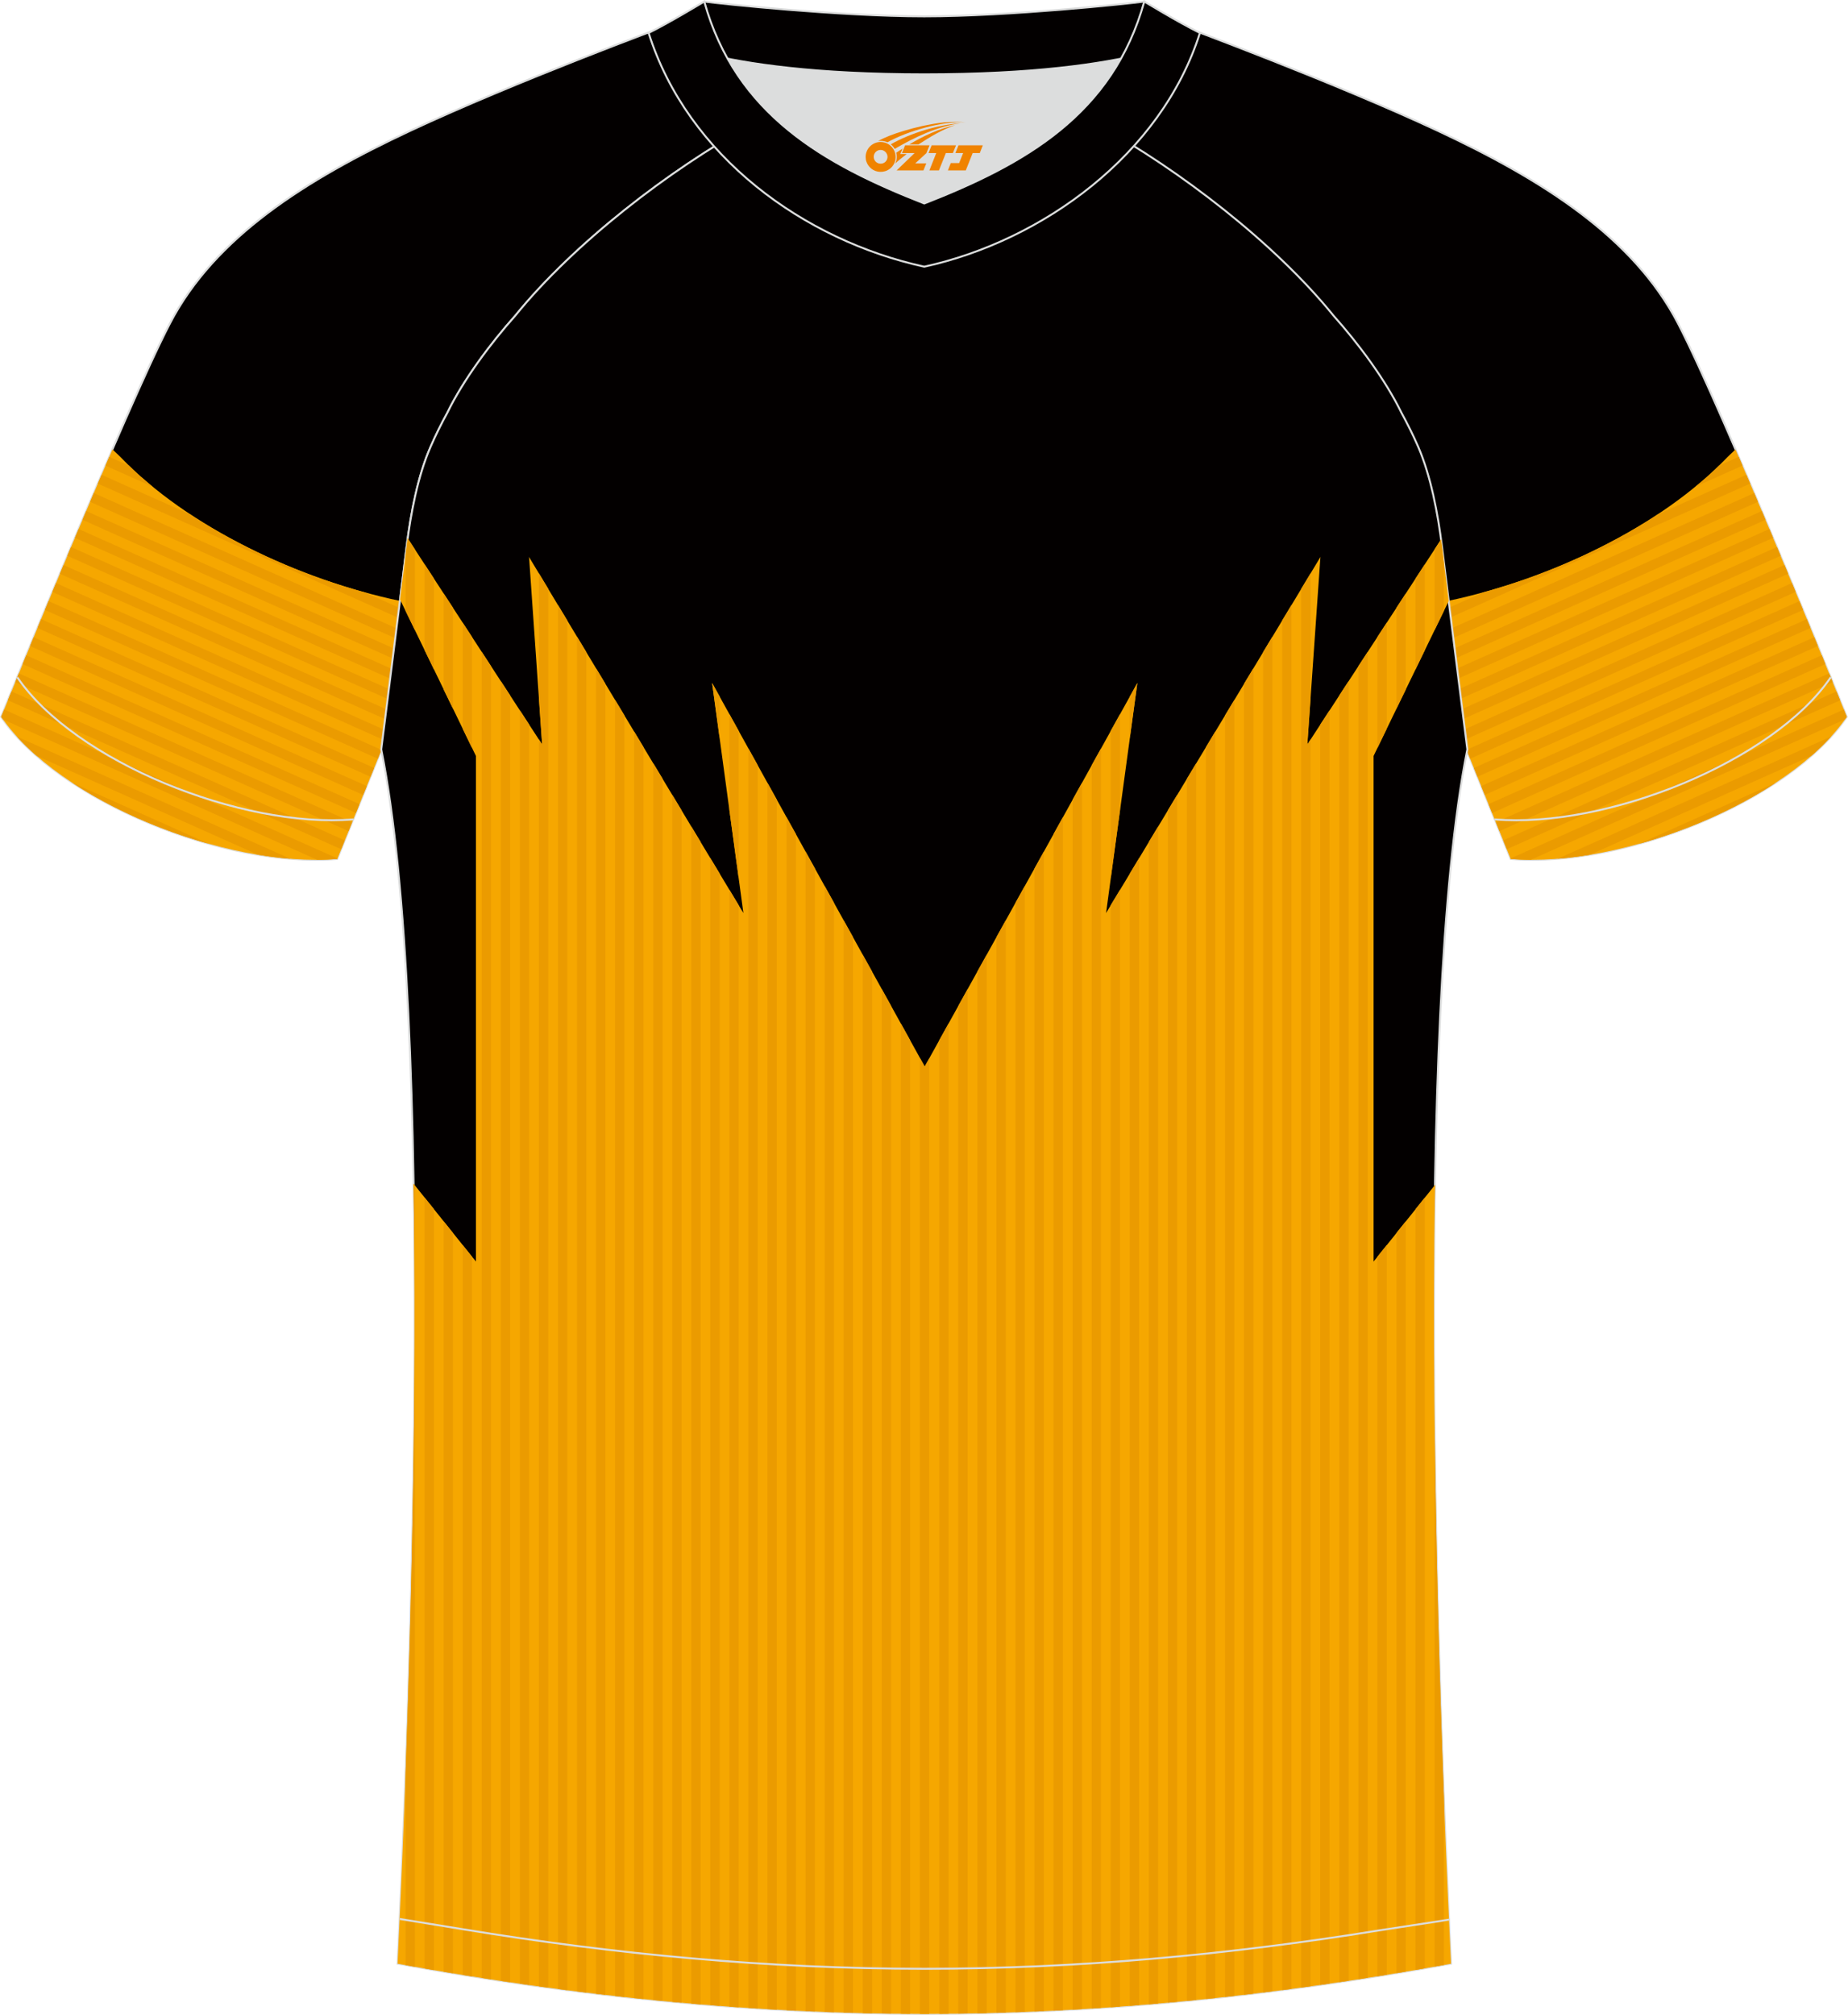 <?xml version="1.0" encoding="utf-8"?>
<!-- Generator: Adobe Illustrator 24.0.1, SVG Export Plug-In . SVG Version: 6.00 Build 0)  -->
<svg xmlns="http://www.w3.org/2000/svg" xmlns:xlink="http://www.w3.org/1999/xlink" version="1.1" x="0px" y="0px" width="378px" height="412px" viewBox="0 0 378.45 412.51" enable-background="new 0 0 378.45 412.51" xml:space="preserve">
<g id="画板的参考线">
</g>
<g id="图层_1">
	
		<path fill-rule="evenodd" clip-rule="evenodd" fill="#030000" stroke="#DCDDDD" stroke-width="0.4" stroke-miterlimit="22.926" d="   M224.71,25.64c7.17-6.21,12.63-13.09,17.22-20.38c0,0,31.04,11.47,52.46,21.49c21.43,10.02,40.07,21.77,49.26,39.47   c9.2,17.7,34.57,80.54,34.57,80.54c-11.72,17.18-45.86,31.01-68.83,29.1l-9.03-22.31c0,0-3.86-30.5-5.19-41.52   c-0.86-7.06-2.34-14.66-4.91-20.53c-1.02-2.35-2.18-4.67-3.44-6.99c-3.31-6.79-8.89-14.25-13.88-19.84   C260.91,49.81,241.29,34.76,224.71,25.64z"/>
	<path fill-rule="evenodd" clip-rule="evenodd" fill="#F6A700" d="M353.75,93.6c-13.7,14.31-36.46,25.05-57.23,29.43   c1.65,13.24,3.83,30.52,3.83,30.52l9.03,22.31c22.97,1.91,57.12-11.91,68.83-29.1c0,0-12.23-30.31-22.79-54.76L353.75,93.6z"/>
	<path fill-rule="evenodd" clip-rule="evenodd" fill="#EB9B00" d="M359.26,100.94l-62.03,27.71l0.25,2.03l62.54-27.94L359.26,100.94   L359.26,100.94z M339.43,105.34l18.23-8.14l0.77,1.8l-61.48,27.46l-0.25-2.03l7.07-3.16l0.54-0.15l0.04-0.01l0.04-0.01l0.16-0.04   l0.67-0.19l0.24-0.07l0.81-0.24l0.22-0.07l0.77-0.23l0.27-0.08l0.8-0.25l0.03-0.01c0.29-0.09,0.59-0.19,0.88-0.28l0.19-0.06   l0.83-0.27l0.2-0.07l0.83-0.28l0.03-0.01l0.01,0l0.79-0.27l0.32-0.11l0.79-0.28l0.12-0.04l0.87-0.32l0.05-0.02l0.08-0.03l0.77-0.29   l0.21-0.08l0.81-0.31l0.2-0.08l0.78-0.3l0.31-0.12l0.64-0.26l0.13-0.05l0.06-0.03l0.76-0.31l0.27-0.11l0.8-0.34l0.16-0.07   c0.29-0.12,0.58-0.25,0.86-0.37l0,0c0.27-0.12,0.54-0.24,0.82-0.36l0.22-0.1l0.79-0.35l0.23-0.1l0.77-0.35l0.06-0.03l0.09-0.04   l0.7-0.33l0.24-0.12l0.76-0.36l0.2-0.1c0.26-0.12,0.52-0.25,0.77-0.38l0.23-0.11l0.66-0.33l0.13-0.06l0.05-0.03   c0.26-0.13,0.51-0.26,0.77-0.39l0.2-0.1l0.79-0.41l0.13-0.07c0.28-0.15,0.56-0.3,0.84-0.45l0.01,0c0.28-0.15,0.56-0.3,0.84-0.45   l0.13-0.07l0.71-0.39l0.31-0.17l0.61-0.34l0.3-0.17l0.59-0.34l0.22-0.13c0.24-0.14,0.47-0.28,0.71-0.42l0.23-0.13l0.67-0.4   l0.27-0.16l0.61-0.38l0.09-0.05l0.04-0.02c0.23-0.14,0.46-0.29,0.69-0.43l0.24-0.15l0.69-0.44l0.18-0.12l0.62-0.41L339.43,105.34   L339.43,105.34z M297.75,132.79l63.07-28.17l0.76,1.8L298,134.82L297.75,132.79L297.75,132.79z M298.27,136.93l64.1-28.63l0.76,1.8   l-64.6,28.86L298.27,136.93L298.27,136.93z M298.79,141.08l65.13-29.09l0.75,1.8l-65.63,29.32L298.79,141.08L298.79,141.08z    M299.31,145.22l66.15-29.55l0.75,1.8l-66.64,29.77L299.31,145.22L299.31,145.22z M299.83,149.37l67.16-30l0.75,1.81l-67.65,30.22   L299.83,149.37L299.83,149.37z M300.35,153.51l68.17-30.45l0.75,1.81l-68.19,30.46l-0.72-1.78L300.35,153.51L300.35,153.51z    M301.84,157.22l68.2-30.47l0.74,1.81l-68.21,30.47L301.84,157.22L301.84,157.22z M303.34,160.93l68.22-30.48l0.74,1.81   l-68.23,30.48L303.34,160.93L303.34,160.93z M304.85,164.63l0.73,1.81l68.25-30.49l-0.74-1.81L304.85,164.63L304.85,164.63z    M306.35,168.34l0.73,1.81l68.26-30.49l-0.74-1.81L306.35,168.34L306.35,168.34z M307.85,172.05l0.73,1.81l68.27-30.49l-0.74-1.81   L307.85,172.05L307.85,172.05z M309.35,175.75l0.04,0.11c1.34,0.11,2.71,0.17,4.11,0.17l64.35-28.75c0.12-0.17,0.25-0.35,0.37-0.52   l-0.61-1.51L309.35,175.75L309.35,175.75z M318.99,175.82c2.17-0.17,4.38-0.45,6.62-0.82l45.35-20.26c1.47-1.28,2.83-2.6,4.05-3.95   L318.99,175.82L318.99,175.82z M335.61,172.78c10.01-2.79,19.98-7.19,28.12-12.56L335.61,172.78L335.61,172.78z M356.86,95.32   l-0.77-1.79l-4.06,1.81l-0.07,0.07l-0.02,0.02l-0.34,0.33l-0.07,0.07l-0.07,0.07l-0.07,0.07l-0.07,0.07l-0.07,0.07l-0.29,0.27   l-0.07,0.07l-0.15,0.14l-0.07,0.07l-0.07,0.07l-0.07,0.07l-0.3,0.27l-0.07,0.07l-0.15,0.13l-0.07,0.07l-0.08,0.07l-0.3,0.27   l-0.08,0.07l-0.01,0.01l-0.29,0.25l-0.08,0.07l-0.23,0.2l-0.08,0.07l-0.31,0.26l-0.08,0.07l-0.31,0.26L348,98.97l-0.31,0.26   l-0.08,0.07l-0.08,0.07l-0.16,0.13l-0.08,0.07l-0.08,0.07L356.86,95.32z"/>
	
		<path fill-rule="evenodd" clip-rule="evenodd" fill="#030000" stroke="#DCDDDD" stroke-width="0.4" stroke-miterlimit="22.926" d="   M153.74,25.64c-7.17-6.21-12.63-13.09-17.22-20.38c0,0-31.04,11.47-52.46,21.49S43.99,48.52,34.79,66.22   c-9.2,17.7-34.57,80.54-34.57,80.54c11.72,17.18,45.86,31.01,68.83,29.1l9.03-22.31c0,0,3.86-30.5,5.19-41.52   c0.86-7.06,2.34-14.66,4.91-20.53c1.02-2.35,2.18-4.67,3.44-6.99c3.31-6.79,8.89-14.25,13.88-19.84   C117.55,49.81,137.16,34.76,153.74,25.64z"/>
	<path fill-rule="evenodd" clip-rule="evenodd" fill="#F6A700" d="M24.7,93.6c13.7,14.31,36.46,25.05,57.23,29.43   c-1.65,13.24-3.83,30.52-3.83,30.52l-9.03,22.31c-22.97,1.91-57.12-11.91-68.83-29.1c0,0,12.23-30.31,22.79-54.76L24.7,93.6z"/>
	<path fill-rule="evenodd" clip-rule="evenodd" fill="#EB9B00" d="M19.2,100.94l62.03,27.71l-0.25,2.03l-62.54-27.94L19.2,100.94   L19.2,100.94z M39.02,105.34L20.79,97.2l-0.77,1.8l61.48,27.46l0.25-2.03l-7.07-3.16l-0.54-0.15l-0.04-0.01l-0.04-0.01l-0.16-0.04   l-0.67-0.19l-0.24-0.07l-0.81-0.24l-0.22-0.07l-0.77-0.23l-0.27-0.08l-0.8-0.25l-0.03-0.01c-0.29-0.09-0.59-0.19-0.88-0.28   l-0.19-0.06l-0.83-0.27l-0.2-0.07l-0.83-0.28l-0.03-0.01l-0.01,0l-0.79-0.27l-0.32-0.11l-0.79-0.28l-0.12-0.04l-0.87-0.32   l-0.05-0.02l-0.08-0.03l-0.77-0.29l-0.21-0.08l-0.81-0.31l-0.2-0.08l-0.78-0.3l-0.31-0.12l-0.64-0.26l-0.13-0.05l-0.06-0.03   l-0.76-0.31l-0.27-0.11l-0.8-0.34l-0.16-0.07c-0.29-0.12-0.58-0.25-0.86-0.37l0,0c-0.27-0.12-0.54-0.24-0.82-0.36l-0.22-0.1   l-0.79-0.35l-0.23-0.1l-0.77-0.35l-0.06-0.03l-0.09-0.04l-0.7-0.33l-0.24-0.12l-0.76-0.36l-0.2-0.1c-0.26-0.12-0.52-0.25-0.77-0.38   l-0.23-0.11l-0.66-0.33l-0.13-0.06l-0.05-0.03c-0.26-0.13-0.51-0.26-0.77-0.39l-0.2-0.1l-0.79-0.41l-0.13-0.07   c-0.28-0.15-0.56-0.3-0.84-0.45l-0.01,0c-0.28-0.15-0.56-0.3-0.84-0.45l-0.13-0.07l-0.71-0.39l-0.31-0.17l-0.61-0.34l-0.3-0.17   l-0.59-0.34l-0.22-0.13c-0.24-0.14-0.47-0.28-0.71-0.42l-0.23-0.13l-0.67-0.4l-0.27-0.16l-0.61-0.38l-0.09-0.05l-0.04-0.02   c-0.23-0.14-0.46-0.29-0.69-0.43l-0.24-0.15l-0.69-0.44l-0.18-0.12l-0.62-0.41L39.02,105.34L39.02,105.34z M80.71,132.79   l-63.07-28.17l-0.76,1.8l63.57,28.4L80.71,132.79L80.71,132.79z M80.19,136.93l-64.1-28.63l-0.76,1.8l64.6,28.86L80.19,136.93   L80.19,136.93z M79.66,141.08l-65.13-29.09l-0.75,1.8l65.63,29.32L79.66,141.08L79.66,141.08z M79.14,145.22L13,115.67l-0.75,1.8   l66.64,29.77L79.14,145.22L79.14,145.22z M78.62,149.37l-67.16-30l-0.75,1.81l67.65,30.22L78.62,149.37L78.62,149.37z M78.1,153.51   L9.93,123.06l-0.75,1.81l68.19,30.46l0.72-1.78L78.1,153.51L78.1,153.51z M76.61,157.22L8.4,126.75l-0.74,1.81l68.21,30.47   L76.61,157.22L76.61,157.22z M75.11,160.93L6.88,130.45l-0.74,1.81l68.23,30.48L75.11,160.93L75.11,160.93z M73.61,164.63   l-0.73,1.81L4.62,135.96l0.74-1.81L73.61,164.63L73.61,164.63z M72.1,168.34l-0.73,1.81L3.11,139.66l0.74-1.81L72.1,168.34   L72.1,168.34z M70.6,172.05l-0.73,1.81L1.6,143.36l0.74-1.81L70.6,172.05L70.6,172.05z M69.1,175.75l-0.04,0.11   c-1.34,0.11-2.71,0.17-4.11,0.17L0.59,147.29c-0.12-0.17-0.25-0.35-0.37-0.52l0.61-1.51L69.1,175.75L69.1,175.75z M59.46,175.82   c-2.17-0.17-4.38-0.45-6.62-0.82L7.48,154.74c-1.47-1.28-2.83-2.6-4.05-3.95L59.46,175.82L59.46,175.82z M42.84,172.78   c-10.01-2.79-19.98-7.19-28.12-12.56L42.84,172.78L42.84,172.78z M21.59,95.32l0.77-1.79l4.06,1.81l0.07,0.07l0.02,0.02l0.34,0.33   l0.07,0.07l0.07,0.07l0.07,0.07l0.07,0.07l0.07,0.07l0.29,0.27l0.07,0.07l0.15,0.14l0.07,0.07l0.07,0.07l0.07,0.07l0.3,0.27   l0.07,0.07l0.15,0.13l0.07,0.07l0.08,0.07l0.3,0.27l0.08,0.07L29,97.73l0.29,0.25l0.08,0.07l0.23,0.2l0.08,0.07l0.31,0.26   l0.08,0.07l0.31,0.26l0.08,0.07l0.31,0.26l0.08,0.07l0.08,0.07l0.16,0.13l0.08,0.07l0.08,0.07L21.59,95.32z"/>
	
		<path fill-rule="evenodd" clip-rule="evenodd" fill="#030000" stroke="#DCDDDD" stroke-width="0.4" stroke-miterlimit="22.926" d="   M295.32,112.03c1.29,10.62,4.92,39.33,5.18,41.39c-11,54.8-6.06,192.8-3.34,248.6c-37.3,6.8-72.59,10.25-107.88,10.28   c-35.28-0.04-70.58-3.48-107.87-10.28c2.71-55.8,7.66-193.8-3.34-248.6c0.26-2.07,3.89-30.78,5.18-41.39   c0.86-7.07,2.34-14.66,4.91-20.53c1.02-2.35,2.17-4.67,3.44-6.99c3.3-6.79,8.89-14.25,13.88-19.84   c12.04-14.87,31.65-29.93,48.23-39.05c4,3.46,8.53,6.7,13.74,9.69l1.89,1.05c6.18,2.95,13.14,4.42,19.97,4.44   c6.82-0.02,13.8-1.5,19.97-4.44l1.89-1.05c5.21-2.99,9.73-6.24,13.73-9.69c16.58,9.12,36.19,24.16,48.23,39.05   c4.99,5.59,10.58,13.05,13.88,19.84c1.26,2.32,2.42,4.64,3.44,6.99C292.98,97.38,294.46,104.97,295.32,112.03z"/>
	<path fill-rule="evenodd" clip-rule="evenodd" fill="#F6A700" d="M189.37,218.35l-43.54-78.53l6.41,47.11l-43.9-72.89l2.68,38.38   l-27.54-42.22c-0.08,0.62-0.16,1.23-0.24,1.84c-0.32,2.66-0.8,6.47-1.32,10.7l15.54,32.02v103.51l-12.77-15.92   c0.96,58.5-1.59,124.98-3.28,159.68c37.29,6.8,72.59,10.24,107.87,10.28c35.29-0.03,70.58-3.48,107.88-10.28   c-1.69-34.65-4.23-101-3.28-159.44l-12.58,15.69V154.76l15.39-31.72c-0.54-4.36-1.03-8.28-1.36-11c-0.06-0.53-0.13-1.07-0.21-1.61   l-27.39,41.99l2.68-38.38l-43.9,72.89l6.41-47.11L189.37,218.35z"/>
	<path fill-rule="evenodd" clip-rule="evenodd" fill="#EB9B00" d="M190.29,216.69v195.62l-1.02,0l-0.89,0V216.57l0.99,1.78   L190.29,216.69L190.29,216.69z M186.39,212.97l-1.91-3.44v202.75c0.64,0.01,1.27,0.01,1.91,0.02V212.97L186.39,212.97z    M182.49,205.94l-1.91-3.44v209.73c0.64,0.01,1.27,0.02,1.91,0.03V205.94L182.49,205.94z M178.59,198.9l-1.91-3.44v216.69   c0.64,0.02,1.27,0.03,1.91,0.04V198.9L178.59,198.9z M174.69,191.86l-1.91-3.44v223.62c0.64,0.02,1.27,0.04,1.91,0.06V191.86   L174.69,191.86z M170.79,184.83l-1.91-3.44v230.52c0.64,0.02,1.27,0.05,1.91,0.07V184.83L170.79,184.83z M166.88,177.79l-1.91-3.44   v237.39l1.91,0.08V177.79L166.88,177.79z M162.98,170.75l-1.91-3.44v244.24c0.64,0.03,1.27,0.07,1.91,0.1V170.75L162.98,170.75z    M159.08,163.72l-1.91-3.44v251.06l1.91,0.11V163.72L159.08,163.72z M155.18,156.68l-1.91-3.44v257.85l1.91,0.12V156.68   L155.18,156.68z M151.28,149.64l-1.91-3.44v19.64l1.91,14.02V149.64L151.28,149.64z M147.38,142.61l-1.55-2.79l1.55,11.37V142.61   L147.38,142.61z M151.28,185.33l-1.91-3.17v228.66c0.64,0.05,1.27,0.09,1.91,0.14V185.33L151.28,185.33z M147.38,178.85l-1.91-3.17   v234.84c0.64,0.05,1.27,0.1,1.91,0.15V178.85L147.38,178.85z M143.48,172.37l-1.91-3.17v241c0.64,0.05,1.27,0.11,1.91,0.16V172.37   L143.48,172.37z M139.58,165.89l-1.91-3.17v247.13c0.64,0.06,1.27,0.12,1.91,0.17V165.89L139.58,165.89z M135.68,159.41l-1.91-3.17   v253.23l1.91,0.19V159.41L135.68,159.41z M131.77,152.93l-1.91-3.17v259.31l1.91,0.2V152.93L131.77,152.93z M127.87,146.46   l-1.91-3.17v265.36l1.91,0.21V146.46L127.87,146.46z M123.97,139.98l-1.91-3.17v271.38l1.91,0.22V139.98L123.97,139.98z    M120.07,133.5l-1.91-3.17v277.38l1.91,0.24V133.5L120.07,133.5z M116.17,127.02l-1.91-3.17v283.36c0.64,0.08,1.27,0.17,1.91,0.25   V127.02L116.17,127.02z M112.27,120.54l-1.91-3.17v25.56l0.66,9.47l-0.66-1.01v255.28l1.91,0.26V120.54L112.27,120.54z    M108.37,114.06l-0.02-0.04l0.02,0.3V114.06L108.37,114.06z M108.37,148.34l-1.91-2.92v260.71l1.91,0.27V148.34L108.37,148.34z    M104.47,142.36l-1.91-2.92v266.11l1.91,0.28V142.36L104.47,142.36z M100.56,136.38l-1.91-2.92v271.49l1.91,0.3V136.38   L100.56,136.38z M96.66,130.4l-1.91-2.92v21.72l1.91,3.93V130.4L96.66,130.4z M92.76,124.42l-1.91-2.92v19.66l1.91,3.93V124.42   L92.76,124.42z M88.86,118.44l-1.91-2.92v17.59l1.91,3.93V118.44L88.86,118.44z M84.96,112.46l-1.48-2.27   c-0.08,0.62-0.16,1.23-0.24,1.84l-0.19,1.54v11.5l1.91,3.93V112.46L84.96,112.46z M96.66,257.28l-1.91-2.38v149.43l1.91,0.31   V257.28L96.66,257.28z M92.76,252.42l-1.91-2.38v153.64l1.91,0.32V252.42L92.76,252.42z M88.86,247.55l-1.91-2.38v157.84   c0.64,0.11,1.27,0.22,1.91,0.33V247.55L88.86,247.55z M84.96,242.69l-0.28-0.34c0.67,40.79-0.37,85.46-1.63,120.53v39.45l1.91,0.34   V242.69L84.96,242.69z M192.35,412.3l1.91-0.02V209.53l-1.91,3.44V412.3L192.35,412.3z M196.25,412.26   c0.64-0.01,1.27-0.02,1.91-0.03V202.5l-1.91,3.44V412.26L196.25,412.26z M200.16,412.19c0.64-0.01,1.27-0.03,1.91-0.04V195.46   l-1.91,3.44V412.19L200.16,412.19z M204.06,412.1c0.64-0.02,1.27-0.04,1.91-0.06V188.42l-1.91,3.44V412.1L204.06,412.1z    M207.96,411.97l1.91-0.07V181.39l-1.91,3.44V411.97L207.96,411.97z M211.86,411.82l1.91-0.08V174.35l-1.91,3.44V411.82   L211.86,411.82z M215.76,411.65l1.91-0.1V167.31l-1.91,3.44V411.65L215.76,411.65z M219.66,411.44l1.91-0.11V160.28l-1.91,3.44   V411.44L219.66,411.44z M223.56,411.21l1.91-0.12V153.24l-1.91,3.44V411.21L223.56,411.21z M227.46,410.95   c0.64-0.04,1.27-0.09,1.91-0.14V182.16l-1.91,3.17V410.95L227.46,410.95z M231.37,410.66l1.91-0.15V175.68l-1.91,3.17V410.66   L231.37,410.66z M235.27,410.35c0.64-0.05,1.27-0.11,1.91-0.16V169.2l-1.91,3.17V410.35L235.27,410.35z M239.17,410.01l1.91-0.18   V162.72l-1.91,3.17V410.01L239.17,410.01z M243.07,409.65l1.91-0.19V156.25l-1.91,3.17V409.65L243.07,409.65z M246.97,409.26   c0.64-0.07,1.27-0.13,1.91-0.2V149.77l-1.91,3.17V409.26L246.97,409.26z M250.87,408.84l1.91-0.21V143.29l-1.91,3.17V408.84   L250.87,408.84z M254.77,408.4l1.91-0.23V136.81l-1.91,3.17V408.4L254.77,408.4z M258.67,407.93l1.91-0.24V130.33l-1.91,3.17   V407.93L258.67,407.93z M262.58,407.44l1.91-0.25V123.85l-1.91,3.17V407.44L262.58,407.44z M266.48,406.92l1.91-0.26V151.4   l-0.66,1.01l0.66-9.47v-25.56l-1.91,3.17V406.92L266.48,406.92z M270.38,406.38l1.91-0.27V145.42l-1.91,2.92V406.38L270.38,406.38z    M274.28,405.81l1.91-0.29V139.44l-1.91,2.92V405.81L274.28,405.81z M278.18,405.22c0.64-0.1,1.27-0.2,1.91-0.3V133.46l-1.91,2.92   V405.22L278.18,405.22z M282.08,404.61l1.91-0.31V254.9l-1.91,2.38V404.61L282.08,404.61z M285.98,403.97l1.91-0.32V250.04   l-1.91,2.38V403.97L285.98,403.97z M289.88,403.31l1.91-0.33V245.18l-1.91,2.38V403.31L289.88,403.31z M293.79,402.63l1.91-0.34   v-34.44c-0.84-22.51-1.62-49.47-1.91-77.02V402.63L293.79,402.63z M293.79,249c0.03-2.15,0.05-4.29,0.09-6.42l-0.09,0.11V249   L293.79,249z M282.08,153.13l1.91-3.93v-21.72l-1.91,2.92V153.13L282.08,153.13z M285.98,145.09l1.91-3.93V121.5l-1.91,2.92V145.09   L285.98,145.09z M289.88,137.05l1.91-3.93v-17.59l-1.91,2.92V137.05L289.88,137.05z M293.79,129.01l1.91-3.93v-10.02l-0.37-3.02   c-0.06-0.53-0.13-1.07-0.21-1.61l-1.33,2.04V129.01L293.79,129.01z M270.38,114.33l0.02-0.31l-0.02,0.04V114.33L270.38,114.33z    M227.46,179.86l1.91-14.02V146.2l-1.91,3.44V179.86L227.46,179.86z M231.37,151.19l1.55-11.37l-1.55,2.79V151.19z"/>
	
		<path fill-rule="evenodd" clip-rule="evenodd" fill="none" stroke="#DCDDDD" stroke-width="0.4" stroke-miterlimit="22.926" stroke-dasharray="2446.848,1223.424" d="   M81.88,392.87c1.32,0.22,11.58,1.88,12.9,2.1c31.31,5.16,62.78,8.1,94.55,8.1c31.26,0,62.22-2.85,93.04-7.85   c1.83-0.3,12.59-1.9,14.41-2.22"/>
	<path fill-rule="evenodd" clip-rule="evenodd" fill="none" stroke="#DCDDDD" stroke-width="0.4" stroke-miterlimit="22.926" d="   M3.53,138.66c11.72,17.18,45.86,31.01,68.83,29.09"/>
	<path fill-rule="evenodd" clip-rule="evenodd" fill="none" stroke="#DCDDDD" stroke-width="0.4" stroke-miterlimit="22.926" d="   M374.93,138.66c-11.72,17.18-45.86,31.01-68.83,29.09"/>
	<g>
		<path fill-rule="evenodd" clip-rule="evenodd" fill="#DCDDDD" d="M149,12.01c8.53,15.18,23.6,23.13,40.28,29.65    c16.7-6.53,31.76-14.45,40.28-29.66c-8.73,1.72-21.64,3.21-40.28,3.21C170.64,15.22,157.73,13.74,149,12.01z"/>
		
			<path fill-rule="evenodd" clip-rule="evenodd" fill="#030000" stroke="#DCDDDD" stroke-width="0.4" stroke-miterlimit="22.926" d="    M189.28,3.35c-17.44,0-42.16-2.63-45.06-3.04c0,0-5.58,4.63-11.39,6.43c0,0,11.89,8.48,56.45,8.48s56.45-8.48,56.45-8.48    c-5.81-1.79-11.39-6.43-11.39-6.43C231.43,0.72,206.72,3.35,189.28,3.35z"/>
		
			<path fill-rule="evenodd" clip-rule="evenodd" fill="#030000" stroke="#DCDDDD" stroke-width="0.4" stroke-miterlimit="22.926" d="    M189.28,54.6c24.18-5.28,48.58-22.96,56.45-47.86c-4.47-2.21-11.39-6.43-11.39-6.43c-6.46,23.19-24.52,33.31-45.06,41.35    c-20.51-8.03-38.61-18.19-45.06-41.35c0,0-6.92,4.21-11.39,6.43C140.81,32.02,164.71,49.24,189.28,54.6z"/>
		
	</g>
</g>
<g id="图层_x0020_1">
	<path fill="#F08300" d="M177.45,33.15c0.416,1.136,1.472,1.984,2.752,2.032c0.144,0,0.304,0,0.448-0.016h0.016   c0.016,0,0.064,0,0.128-0.016c0.032,0,0.048-0.016,0.08-0.016c0.064-0.016,0.144-0.032,0.224-0.048c0.016,0,0.016,0,0.032,0   c0.192-0.048,0.4-0.112,0.576-0.208c0.192-0.096,0.4-0.224,0.608-0.384c0.672-0.56,1.104-1.408,1.104-2.352   c0-0.224-0.032-0.448-0.08-0.672l0,0C183.29,31.27,183.24,31.1,183.16,30.92C182.69,29.83,181.61,29.07,180.34,29.07C178.65,29.07,177.27,30.44,177.27,32.14C177.27,32.49,177.33,32.83,177.45,33.15L177.45,33.15L177.45,33.15z M181.75,32.17L181.75,32.17C181.72,32.95,181.06,33.55,180.28,33.51C179.49,33.48,178.9,32.83,178.93,32.04c0.032-0.784,0.688-1.376,1.472-1.344   C181.17,30.73,181.78,31.4,181.75,32.17L181.75,32.17z"/>
	<polygon fill="#F08300" points="195.78,29.75 ,195.14,31.34 ,193.7,31.34 ,192.28,34.89 ,190.33,34.89 ,191.73,31.34 ,190.15,31.34    ,190.79,29.75"/>
	<path fill="#F08300" d="M197.75,25.02c-1.008-0.096-3.024-0.144-5.056,0.112c-2.416,0.304-5.152,0.912-7.616,1.664   C183.03,27.4,181.16,28.12,179.81,28.89C180.01,28.86,180.2,28.84,180.39,28.84c0.48,0,0.944,0.112,1.36,0.288   C185.85,26.81,193.05,24.76,197.75,25.02L197.75,25.02L197.75,25.02z"/>
	<path fill="#F08300" d="M183.22,30.49c4-2.368,8.88-4.672,13.488-5.248c-4.608,0.288-10.224,2-14.288,4.304   C182.74,29.8,183.01,30.12,183.22,30.49C183.22,30.49,183.22,30.49,183.22,30.49z"/>
	<polygon fill="#F08300" points="201.27,29.75 ,200.65,31.34 ,199.19,31.34 ,197.78,34.89 ,197.32,34.89 ,195.81,34.89 ,194.12,34.89    ,194.71,33.39 ,196.42,33.39 ,197.24,31.34 ,195.65,31.34 ,196.29,29.75"/>
	<polygon fill="#F08300" points="190.36,29.75 ,189.72,31.34 ,187.43,33.45 ,189.69,33.45 ,189.11,34.89 ,183.62,34.89 ,187.29,31.34    ,184.71,31.34 ,185.35,29.75"/>
	<path fill="#F08300" d="M195.64,25.61c-3.376,0.752-6.464,2.192-9.424,3.952h1.888C190.53,27.99,192.87,26.56,195.64,25.61z    M184.84,30.43C184.21,30.81,184.15,30.86,183.54,31.27c0.064,0.256,0.112,0.544,0.112,0.816c0,0.496-0.112,0.976-0.32,1.392   c0.176-0.16,0.32-0.304,0.432-0.4c0.272-0.24,0.768-0.64,1.6-1.296l0.32-0.256H184.36l0,0L184.84,30.43L184.84,30.43L184.84,30.43z"/>
</g>
</svg>